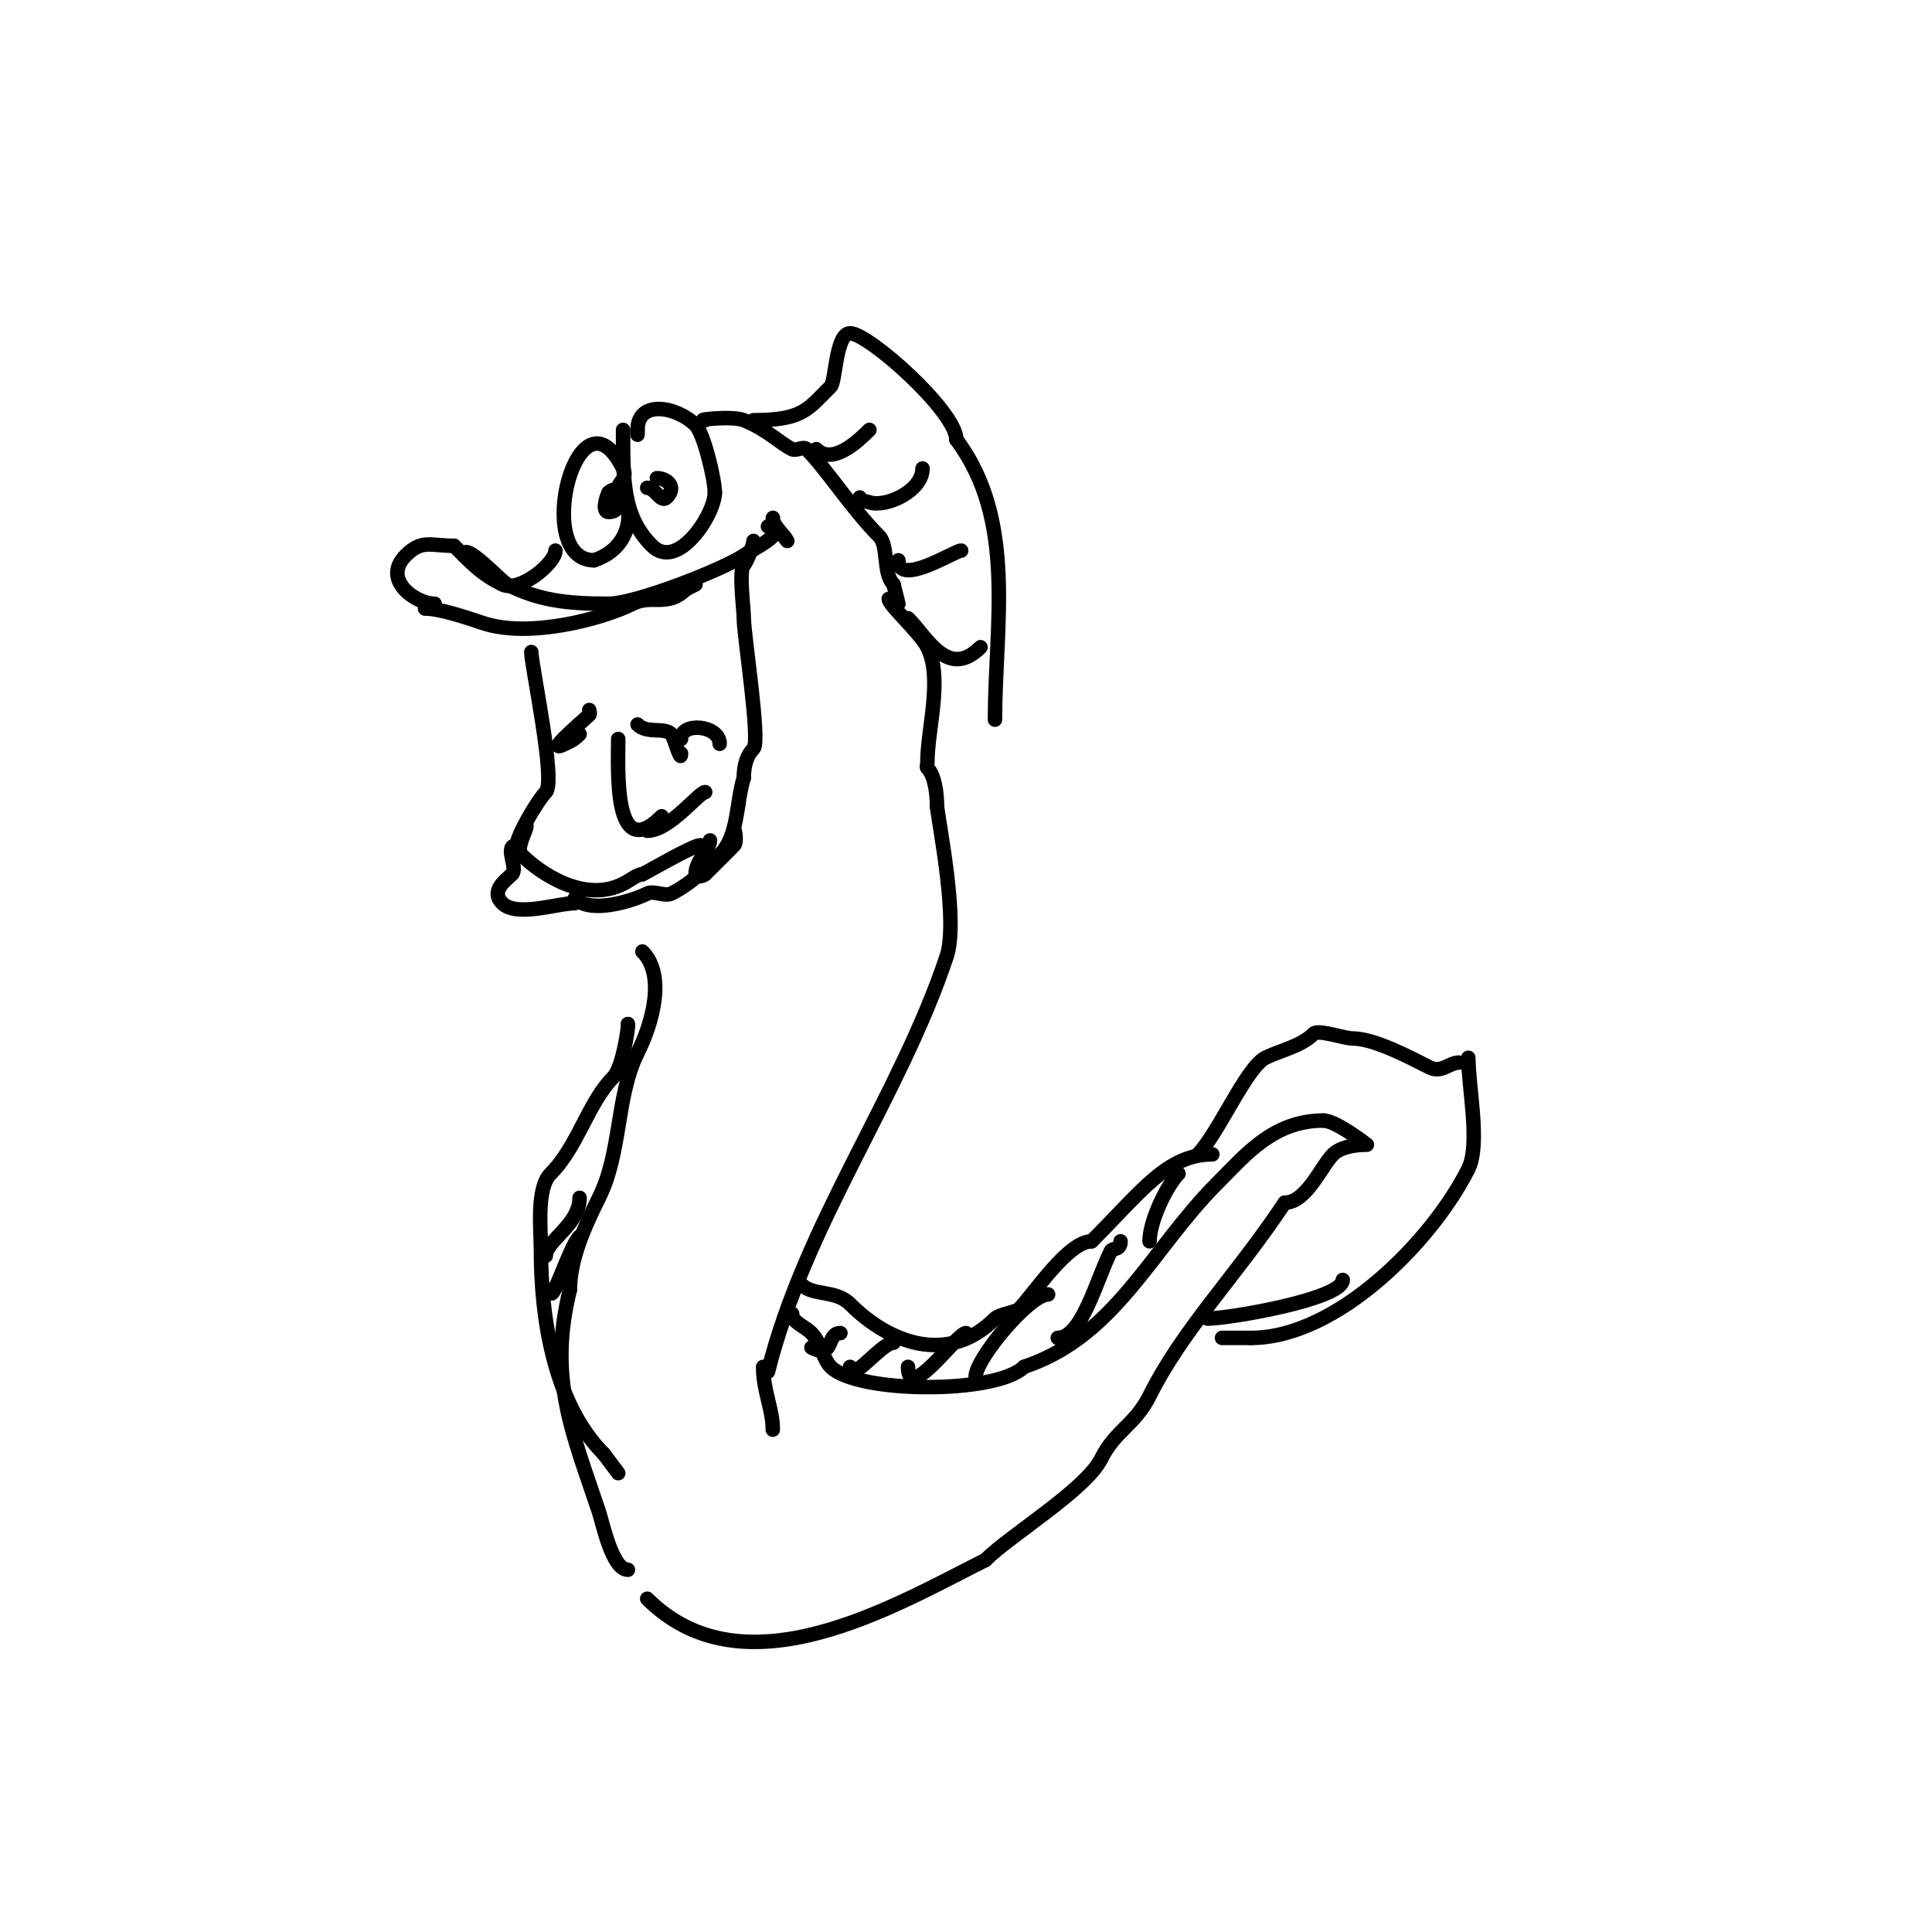 <svg viewBox='0 0 400 400' version='1.1' xmlns='http://www.w3.org/2000/svg' xmlns:xlink='http://www.w3.org/1999/xlink'><g fill='none' stroke='#000000' stroke-width='3' stroke-linecap='round' stroke-linejoin='round'><path d='M129,89c0,10.643 -0.089,17.911 6,24c5.313,5.313 13,-6.517 13,-11'/><path d='M148,102c0,-2.714 -2.262,-12.262 -4,-14c-3.84,-3.84 -12,-5.343 -12,1'/><path d='M132,89l0,1'/><path d='M136,99c1.973,0 4.26,1.74 2,4c-1.19,1.19 -2.305,-2 -4,-2'/><path d='M128,101c0,-1.129 2.023,-1.954 1,-4c-9.306,-18.611 -18.937,19 -6,19'/><path d='M123,116c11.191,-3.73 6.806,-17.806 3,-14'/><path d='M126,102c-0.56,1.12 -1.376,4 0,4c4.209,0 0,-6.3 0,-1'/><path d='M115,114c0,2.616 -7.467,8.766 -11,7c-4.367,-2.183 -6.063,-4.063 -10,-8'/><path d='M94,113c-4.907,0 -6.639,-1.361 -10,2c-4.993,4.993 1.989,10 6,10'/><path d='M96,115c0,-3.138 7.78,5.39 9,6c6.54,3.27 12.021,4 21,4'/><path d='M126,125c5.612,0 23.565,-7.043 28,-10c2.338,-1.559 4.401,-2.401 6,-4c0.197,-0.197 0,-5.896 0,-3'/><path d='M160,108c0.924,1.387 3,4 3,4c0,0 -1.573,-3 -4,-3'/><path d='M88,126c3.075,0 8.159,1.72 12,3c9.603,3.201 24.789,-0.894 31,-4c3.992,-1.996 7.214,0.786 11,-3'/><path d='M142,122l2,-1'/><path d='M156,112c0,0.88 -1.38,4.38 -2,5c-1.073,1.073 0,9.136 0,11c0,3.626 3.491,25.509 2,27c-1.278,1.278 -2,3.256 -2,6'/><path d='M154,161c-1.643,5.341 -1.049,12.049 -5,16c-2.415,2.415 -5.72,5.86 -10,8c-1.333,0.667 -3.667,-0.667 -5,0c-3.094,1.547 -11.72,4.28 -15,1'/><path d='M110,135c0,2.748 5.178,26.822 3,29c-1.537,1.537 -6,8.908 -6,11'/><path d='M107,175c-2.779,0 0.334,4.666 -1,6c-1.126,1.126 -4.6,3.4 -2,6c2.945,2.945 11.433,0 15,0'/><path d='M109,171c0,1.024 -2.301,4.699 -1,6c3.763,3.763 12.914,10.043 21,6c1.438,-0.719 2.976,-2 4,-2'/><path d='M133,181c1.066,-0.474 10.489,-6 12,-6'/><path d='M147,174c0,1.636 -3,4.303 -3,7c0,0.667 1.529,0.471 2,0c1.425,-1.425 4.553,-4.553 6,-6c0.707,-0.707 0,-4 0,-3c0,0.667 0,1.333 0,2'/><path d='M152,174c-1.667,1.667 -3.333,3.333 -5,5'/><path d='M132,150c2.015,2.015 5.453,0.453 7,2c0.59,0.59 2,6.201 2,4'/><path d='M141,153c0,-3.6 8,-2.884 8,1'/><path d='M128,153c0,6.181 -1.123,26.123 9,16'/><path d='M146,164c-1.257,0 -7.368,8 -12,8'/><path d='M122,147c0,0.333 0.236,0.764 0,1c-1.075,1.075 -9.812,8.406 -5,6c1.124,-0.562 1.724,-0.724 3,-2'/><path d='M146,87c-2.393,0 5.539,-0.984 8,0c4.902,1.961 7.179,4.59 10,6c0.894,0.447 2.293,-0.707 3,0c4.129,4.129 9.415,12.415 15,18c2.009,2.009 0.715,7.715 3,10'/><path d='M185,121l1,4'/><path d='M156,87c10.189,0 11.218,-2.218 16,-7c1.011,-1.011 1.046,-11 4,-11c3.797,0 22,16.168 22,22'/><path d='M198,91c12.544,16.725 8,38.425 8,58'/><path d='M169,93c3.405,3.405 8.787,-1.787 11,-4'/><path d='M178,103c0,0.745 1.293,0.764 2,1c3.413,1.138 11,-2.339 11,-7'/><path d='M186,116c0,5.57 11.683,-2 13,-2'/><path d='M188,128c3.903,3.903 8.25,12.75 15,6'/><path d='M184,124c0,1.273 6.491,6.982 8,10c3.267,6.535 0,16.778 0,24c0,0.333 -0.236,0.764 0,1c1.454,1.454 2,4.974 2,8'/><path d='M194,167c0.531,4.513 4.417,23.748 2,31c-9.666,28.998 -29.324,55.295 -37,86'/><path d='M133,197c4.783,4.783 2.234,14.533 -1,21c-4.457,8.914 -3.305,20.61 -8,30c-2.844,5.689 -6,12.659 -6,19'/><path d='M118,267c-4.617,18.467 0.666,29.997 6,46c0.789,2.368 2.75,12 6,12'/><path d='M158,283c0,4.994 2,8.698 2,13'/><path d='M164,272c0,1.802 2.499,2.499 4,4c1.963,1.963 2.365,5.365 4,7c5.53,5.53 34.36,5.64 40,0'/><path d='M212,283c18.988,-6.329 26.29,-24.29 40,-38c5.806,-5.806 11.563,-13 22,-13'/><path d='M274,232c2.609,0 9,5 9,5c0,0 -4.873,-0.127 -7,2c-2.44,2.44 -5.534,10 -10,10'/><path d='M266,249c-10.382,15.573 -21.072,26.145 -28,40c-3.014,6.029 -7.062,7.124 -10,13c-3.217,6.434 -18.827,15.827 -24,21'/><path d='M204,323c-18.378,9.189 -49.838,28.162 -70,8'/><path d='M166,266c2.343,2.343 7.011,1.01 10,4c8.016,8.016 20.229,12.771 30,3c0.88,-0.88 4.344,-1.344 5,-2c2.927,-2.927 10.101,-14 15,-14'/><path d='M226,257c10.449,-10.449 15.673,-18 25,-18'/><path d='M244,243c-2.455,2.455 -6,9.863 -6,14'/><path d='M232,257c0,1.943 -1.667,1.333 -2,2c-3.016,6.031 -6.021,18 -11,18'/><path d='M217,268c-3.884,0 -15,13.348 -15,17'/><path d='M200,276c-1.891,0 -12,14.69 -12,7'/><path d='M185,278c-2.528,0 -9,8.797 -9,5'/><path d='M174,276c-3.045,0 -1.089,5.455 -6,3'/><path d='M130,212c0.238,0 -1.04,9.04 -3,11c-5.23,5.23 -7.314,14.314 -13,20c-3.013,3.013 -2,11.6 -2,16c0,13.075 2.387,31.387 13,42'/><path d='M125,301l3,4'/><path d='M120,248c0,5.566 -7,8.898 -7,12'/><path d='M120,256c-2.184,2.184 -6,15.088 -6,11'/><path d='M248,239c4.203,-4.203 10.019,-18.009 14,-20c3.154,-1.577 7.315,-2.315 10,-5c0.896,-0.896 6.385,1 8,1c4.608,0 12.11,4.055 16,6c2.455,1.228 4.096,-1 6,-1'/><path d='M304,219c0,5.967 2.536,17.928 0,23c-7.4,14.8 -27.114,35 -45,35'/><path d='M259,277l-6,0'/><path d='M250,273c4.467,0 28,-4.045 28,-8'/></g>
</svg>